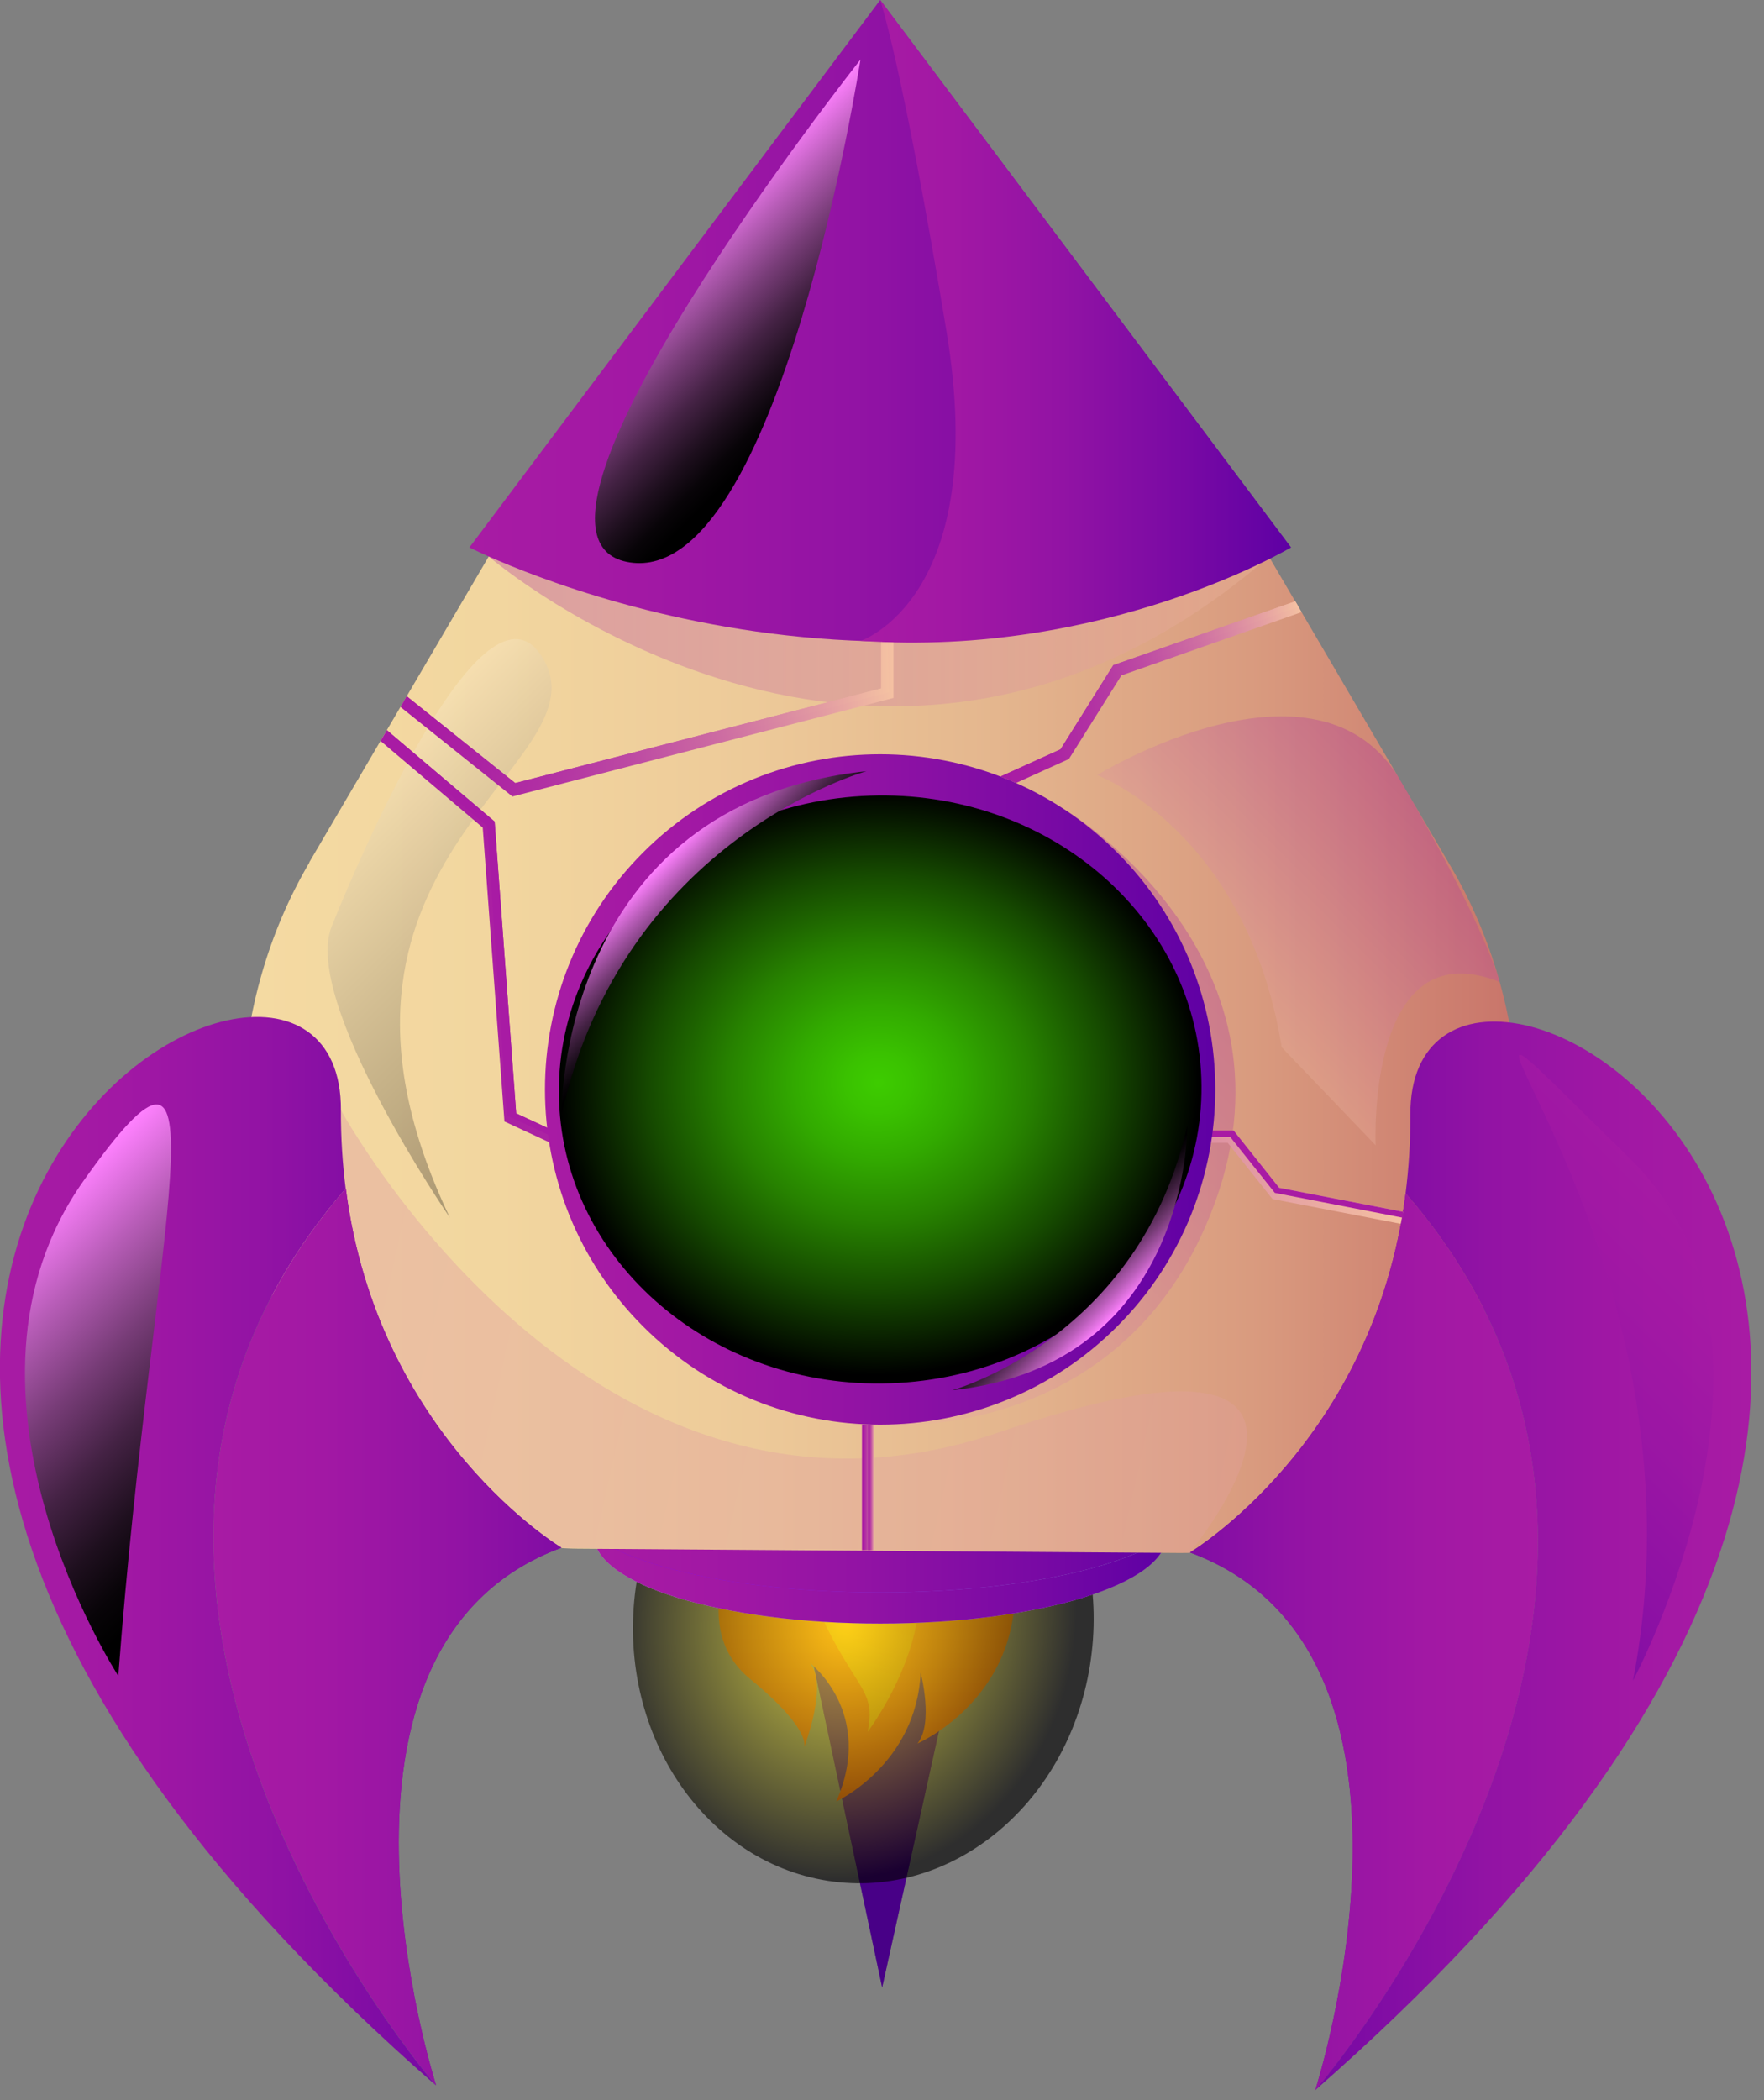 <svg width="126" height="150" viewBox="0 0 126 150" fill="none" xmlns="http://www.w3.org/2000/svg">
<rect x="0" y="0" width="126" height="150" fill="#808080" stroke="none"/>
<g id="Datov&#195;&#189; zdroj 5 3" clip-path="url(#clip0_811_3437)">
<g id="Group">
<g id="Vrstva 2">
<g id="Layer 3">
<g id="Group_2">
<path id="Vector" d="M53.06 95.16L63.011 141.95L76.82 79.63L53.06 95.16Z" fill="#480087"/>
<g id="Vector_2" style="mix-blend-mode:multiply" opacity="0.53">
<path d="M53.06 95.16L63.011 141.95L76.82 79.63L53.06 95.16Z" fill="#480087"/>
</g>
<g id="Group_3">
<g id="Group_4">
<path id="Vector_3" d="M52.711 109.89C52.711 109.89 49.081 116.24 53.571 119.91C58.061 123.58 57.431 124.81 57.431 124.81C57.431 124.81 59.201 120.32 57.841 118.77C57.841 118.77 62.531 122.32 59.731 128.67C59.731 128.67 65.441 126.05 65.761 119.47C65.761 119.47 66.711 123.09 65.531 124.53C65.531 124.53 73.681 121.02 72.351 111.56C71.011 102.09 52.731 109.89 52.731 109.89H52.711Z" fill="url(#paint0_linear_811_3437)"/>
<path id="Vector_4" opacity="0.67" d="M60.451 108.19C60.451 108.19 56.811 111.79 59.091 116.31C61.371 120.83 62.531 120.82 61.981 123.69C61.981 123.69 68.701 114.84 64.051 108.52C59.401 102.2 60.451 108.19 60.451 108.19Z" fill="url(#paint1_linear_811_3437)"/>
</g>
<path id="Vector_5" style="mix-blend-mode:screen" opacity="0.64" d="M77.85 118.98C76.21 129.09 67.64 135.93 58.7 134.26C49.76 132.59 43.85 123.05 45.48 112.94C47.12 102.83 55.69 95.99 64.63 97.66C73.57 99.33 79.48 108.87 77.85 118.98Z" fill="url(#paint2_radial_811_3437)"/>
<g id="Group_5">
<path id="Vector_6" d="M83.321 109.68C83.321 113.15 74.161 115.96 62.871 115.96C51.581 115.96 42.421 113.15 42.421 109.68C42.421 106.21 51.581 103.4 62.871 103.4C74.161 103.4 83.321 106.21 83.321 109.68Z" fill="url(#paint3_linear_811_3437)"/>
<path id="Vector_7" d="M83.321 109.68C83.321 113.15 74.161 115.96 62.871 115.96C51.581 115.96 42.421 113.15 42.421 109.68C42.421 106.21 51.581 103.4 62.871 103.4C74.161 103.4 83.321 106.21 83.321 109.68Z" fill="url(#paint4_linear_811_3437)"/>
<g id="Group_6" style="mix-blend-mode:multiply">
<path id="Vector_8" d="M84.811 107.46C84.811 110.93 74.991 113.74 62.871 113.74C50.751 113.74 40.931 110.93 40.931 107.46C40.931 103.99 50.751 101.18 62.871 101.18C74.991 101.18 84.811 103.99 84.811 107.46Z" fill="url(#paint5_linear_811_3437)"/>
<path id="Vector_9" style="mix-blend-mode:multiply" d="M84.811 107.46C84.811 110.93 74.991 113.74 62.871 113.74C50.751 113.74 40.931 110.93 40.931 107.46C40.931 103.99 50.751 101.18 62.871 101.18C74.991 101.18 84.811 103.99 84.811 107.46Z" fill="url(#paint6_linear_811_3437)"/>
</g>
</g>
</g>
<path id="Vector_10" d="M22.091 61.59L39.291 32.28C52.201 10.27 73.341 10.27 86.251 32.28L103.641 61.91C115.541 82.2 104.091 111.07 84.201 110.92L41.261 110.61C21.491 110.47 10.271 81.76 22.101 61.6L22.091 61.59Z" fill="url(#paint7_linear_811_3437)"/>
<g id="Group_7">
<g id="Group_8">
<path id="Vector_11" d="M100.4 85.24C100.62 83.47 100.75 81.6 100.74 79.63C100.62 57.85 159.89 91.62 93.95 149.28C93.95 149.28 124.92 113.49 100.41 85.24H100.4Z" fill="url(#paint8_linear_811_3437)"/>
<path id="Vector_12" d="M84.99 110.89C84.99 110.89 98.12 103.05 100.4 85.24C124.92 113.49 93.95 149.28 93.95 149.28C93.95 149.28 104.04 117.89 84.99 110.88V110.89Z" fill="url(#paint9_linear_811_3437)"/>
<path id="Vector_13" style="mix-blend-mode:multiply" d="M84.99 110.89C84.99 110.89 98.12 103.05 100.4 85.24C124.92 113.49 93.95 149.28 93.95 149.28C93.95 149.28 104.04 117.89 84.99 110.88V110.89Z" fill="url(#paint10_linear_811_3437)"/>
</g>
<path id="Vector_14" style="mix-blend-mode:multiply" opacity="0.51" d="M116.64 120.04C116.64 120.04 129.67 95.74 116.46 82.79C95.59 62.33 123.06 87 116.64 120.04Z" fill="url(#paint11_linear_811_3437)"/>
</g>
<path id="Vector_15" style="mix-blend-mode:multiply" opacity="0.3" d="M24.36 79.3C24.36 79.3 42.26 112.25 71.33 102.31C100.41 92.37 84.98 110.89 84.98 110.89L40.1 110.56L29.45 107.78L21.75 80.56L24.36 79.3Z" fill="url(#paint12_linear_811_3437)"/>
<path id="Vector_16" style="mix-blend-mode:multiply" opacity="0.3" d="M34.91 39.75C34.91 39.75 62.86 63.81 90.65 39.75H34.91Z" fill="url(#paint13_linear_811_3437)"/>
<path id="Vector_17" d="M33.53 39.1C33.53 39.1 62.96 54.23 92.21 39.1L62.87 0L33.53 39.1Z" fill="url(#paint14_linear_811_3437)"/>
<path id="Vector_18" style="mix-blend-mode:multiply" d="M61.461 45.78C61.461 45.78 70.751 42.74 67.611 23.69C64.451 4.63 62.871 0 62.871 0L92.211 39.1C92.211 39.1 79.011 46.99 61.461 45.77V45.78Z" fill="url(#paint15_linear_811_3437)"/>
<path id="Vector_19" style="mix-blend-mode:screen" d="M61.46 4.26C61.46 4.26 34.3 38.56 44.99 40.17C55.68 41.79 61.46 4.26 61.46 4.26Z" fill="url(#paint16_linear_811_3437)"/>
<path id="Vector_20" style="mix-blend-mode:screen" opacity="0.32" d="M32.14 86.98C32.14 86.98 21.54 71.53 23.69 66.17C25.84 60.8 34.93 39.7 38.92 47.27C42.91 54.84 20.04 61.63 32.14 86.98Z" fill="url(#paint17_linear_811_3437)"/>
<path id="Vector_21" style="mix-blend-mode:multiply" opacity="0.3" d="M98.26 81.8C98.26 81.8 97.57 66.31 107.13 70.14C107.13 70.14 105.94 65.81 100.03 55.74C94.12 45.67 78.37 55.36 78.37 55.36C78.37 55.36 89.07 59.39 91.55 74.8L98.26 81.8Z" fill="url(#paint18_linear_811_3437)"/>
<path id="Vector_22" style="mix-blend-mode:multiply" opacity="0.3" d="M62.87 101.76C62.87 101.76 80.46 103.39 86.81 85.82C93.23 68.07 76.05 57.82 76.05 57.82L62.87 101.75V101.76Z" fill="url(#paint19_linear_811_3437)"/>
<g id="Group_9">
<g id="Group_10">
<path id="Vector_23" d="M24.691 84.91C24.471 83.14 24.34 81.27 24.351 79.3C24.471 57.52 -34.8 91.29 31.14 148.95C31.14 148.95 0.17 113.16 24.68 84.91H24.691Z" fill="url(#paint20_linear_811_3437)"/>
<path id="Vector_24" d="M40.111 110.55C40.111 110.55 26.981 102.71 24.701 84.9C0.181 113.15 31.151 148.94 31.151 148.94C31.151 148.94 21.061 117.55 40.111 110.54V110.55Z" fill="url(#paint21_linear_811_3437)"/>
<path id="Vector_25" style="mix-blend-mode:multiply" d="M40.111 110.55C40.111 110.55 26.981 102.71 24.701 84.9C0.181 113.15 31.151 148.94 31.151 148.94C31.151 148.94 21.061 117.55 40.111 110.54V110.55Z" fill="url(#paint22_linear_811_3437)"/>
</g>
<path id="Vector_26" style="mix-blend-mode:screen" d="M8.45 119.7C8.45 119.7 -4.72 99.45 5.96 84.35C16.65 69.25 10.93 86.89 8.45 119.7Z" fill="url(#paint23_linear_811_3437)"/>
</g>
<path id="Vector_27" style="mix-blend-mode:multiply" d="M100.051 87.41L90.891 85.64L87.691 81.62H39.301L36.031 80.1L34.481 59.11L27.181 52.92L27.631 52.15L35.331 58.68L36.871 79.52L39.501 80.74H88.111L91.371 84.84L100.221 86.55L100.051 87.41Z" fill="url(#paint24_linear_811_3437)"/>
<path id="Vector_28" style="mix-blend-mode:multiply" d="M72.581 55.92L71.471 55.46L75.751 53.52L79.521 47.51L92.521 42.95L92.971 43.72L80.101 48.24L76.351 54.21L72.581 55.92Z" fill="url(#paint25_linear_811_3437)"/>
<path id="Vector_29" style="mix-blend-mode:multiply" d="M62.45 101.74H61.57V110.72H62.45V101.74Z" fill="url(#paint26_linear_811_3437)"/>
<path id="Vector_30" style="mix-blend-mode:multiply" d="M36.601 56.89L28.601 50.49L29.051 49.73L36.801 55.93L62.941 49.17V45.86L63.821 45.89V49.85L36.601 56.89Z" fill="url(#paint27_linear_811_3437)"/>
<path id="Vector_31" style="mix-blend-mode:multiply" d="M62.451 101.74H62.011V110.72H62.451V101.74Z" fill="url(#paint28_linear_811_3437)"/>
<path id="Vector_32" style="mix-blend-mode:multiply" d="M36.881 56.45L28.881 50.05L29.051 49.73L36.801 55.93L62.941 49.17V45.86L63.411 45.88L63.501 49.44L36.881 56.45Z" fill="url(#paint29_linear_811_3437)"/>
<path id="Vector_33" style="mix-blend-mode:multiply" d="M72.131 55.68L71.471 55.46L75.751 53.52L79.521 47.51L92.521 42.95L92.751 43.34L79.661 48L75.911 53.98L72.131 55.68Z" fill="url(#paint30_linear_811_3437)"/>
<path id="Vector_34" style="mix-blend-mode:multiply" d="M100.22 86.98L91.06 85.2L87.86 81.19H39.47L36.2 79.67L34.8 59.01L27.5 52.83L27.63 52.15L35.33 58.68L36.87 79.52L39.5 80.74H88.11L91.37 84.84L100.22 86.55V86.98Z" fill="url(#paint31_linear_811_3437)"/>
<g id="Group_11">
<path id="Vector_35" d="M79.794 94.743C89.143 85.393 89.143 70.236 79.794 60.886C70.445 51.537 55.287 51.537 45.938 60.886C36.589 70.236 36.589 85.393 45.938 94.743C55.287 104.092 70.445 104.092 79.794 94.743Z" fill="url(#paint32_linear_811_3437)"/>
<path id="Vector_36" style="mix-blend-mode:multiply" d="M81.684 82.247C84.138 71.852 77.699 61.436 67.304 58.982C56.908 56.528 46.492 62.967 44.038 73.362C41.585 83.758 48.023 94.174 58.419 96.628C68.814 99.081 79.23 92.643 81.684 82.247Z" fill="url(#paint33_linear_811_3437)"/>
<g id="Group_12">
<g id="Group_13">
<path id="Vector_37" d="M62.87 94.75C72.225 94.75 79.81 87.166 79.81 77.81C79.81 68.454 72.225 60.87 62.87 60.87C53.514 60.87 45.93 68.454 45.93 77.81C45.93 87.166 53.514 94.75 62.87 94.75Z" fill="url(#paint34_linear_811_3437)"/>
<path id="Vector_38" d="M62.87 93.31C71.43 93.31 78.37 86.371 78.37 77.81C78.37 69.25 71.43 62.31 62.87 62.31C54.31 62.31 47.37 69.25 47.37 77.81C47.37 86.371 54.31 93.31 62.87 93.31Z" fill="url(#paint35_linear_811_3437)"/>
<path id="Vector_39" style="mix-blend-mode:screen" d="M62.87 91.97C70.69 91.97 77.03 85.63 77.03 77.81C77.03 69.99 70.69 63.65 62.87 63.65C55.05 63.65 48.71 69.99 48.71 77.81C48.71 85.63 55.05 91.97 62.87 91.97Z" fill="url(#paint36_linear_811_3437)"/>
<path id="Vector_40" d="M63.77 67.24C64.54 68.82 62.5 71.41 59.21 73.01C55.92 74.61 52.63 74.63 51.85 73.04C51.07 71.45 53.12 68.87 56.41 67.27C59.7 65.67 62.99 65.65 63.77 67.24Z" fill="white"/>
<g id="Group_14" style="mix-blend-mode:multiply" opacity="0.7">
<path id="Vector_41" d="M62.87 84C55.4 84 49.06 79.15 46.81 72.44C46.24 74.13 45.92 75.94 45.92 77.82C45.92 87.18 53.51 94.76 62.86 94.76C72.21 94.76 79.8 87.17 79.8 77.82C79.8 75.94 79.48 74.13 78.91 72.44C76.66 79.16 70.33 84 62.85 84H62.87Z" fill="url(#paint37_linear_811_3437)"/>
</g>
<path id="Vector_42" d="M75.26 86.38C75.77 86.99 74.73 88.68 72.94 90.17C71.15 91.65 69.3 92.36 68.79 91.75C68.28 91.14 69.32 89.45 71.11 87.96C72.9 86.48 74.75 85.77 75.26 86.38Z" fill="white"/>
</g>
<path id="Vector_43" style="mix-blend-mode:screen" d="M85.81 77.01C86.22 88.6 76.28 98.36 63.61 98.8C50.94 99.25 40.34 90.21 39.93 78.62C39.52 67.03 49.46 57.27 62.13 56.83C74.8 56.38 85.4 65.42 85.81 77.01Z" fill="url(#paint38_radial_811_3437)"/>
</g>
</g>
<path id="Vector_44" style="mix-blend-mode:screen" d="M40.111 79.63C40.111 79.63 39.801 57.45 61.891 55.08C61.891 55.08 44.491 59.88 40.111 79.63Z" fill="url(#paint39_linear_811_3437)"/>
<path id="Vector_45" style="mix-blend-mode:screen" d="M84.811 80.36C84.811 80.36 85.051 97.47 68.011 99.3C68.011 99.3 81.431 95.6 84.811 80.36Z" fill="url(#paint40_linear_811_3437)"/>
</g>
</g>
</g>
</g>
</g>
<defs>
<linearGradient id="paint0_linear_811_3437" x1="61.91" y1="128.675" x2="61.908" y2="105.101" gradientUnits="userSpaceOnUse">
<stop stop-color="#FF4B00"/>
<stop offset="0.22" stop-color="#FF5300"/>
<stop offset="0.5" stop-color="#FF6600"/>
<stop offset="0.67" stop-color="#FF6E00"/>
<stop offset="0.93" stop-color="#FF8600"/>
<stop offset="1" stop-color="#FF8E00"/>
</linearGradient>
<linearGradient id="paint1_linear_811_3437" x1="64.247" y1="106.587" x2="58.883" y2="124.198" gradientUnits="userSpaceOnUse">
<stop stop-color="#FF8B00"/>
<stop offset="0.4" stop-color="#FFA200"/>
<stop offset="1" stop-color="#FFCE00"/>
</linearGradient>
<radialGradient id="paint2_radial_811_3437" cx="0" cy="0" r="1" gradientUnits="userSpaceOnUse" gradientTransform="translate(60.421 115.759) rotate(10.57) scale(16.433 18.553)">
<stop stop-color="#FFF325"/>
<stop offset="0.13" stop-color="#E3D820"/>
<stop offset="0.43" stop-color="#9B9416"/>
<stop offset="0.85" stop-color="#2A2806"/>
<stop offset="1"/>
</radialGradient>
<linearGradient id="paint3_linear_811_3437" x1="42.421" y1="109.68" x2="83.321" y2="109.68" gradientUnits="userSpaceOnUse">
<stop stop-color="#9DCBC3"/>
<stop offset="0.2" stop-color="#9DC7C3"/>
<stop offset="0.39" stop-color="#A0BBC4"/>
<stop offset="0.58" stop-color="#A4A7C5"/>
<stop offset="0.77" stop-color="#AA8CC8"/>
<stop offset="0.95" stop-color="#B169CB"/>
<stop offset="1" stop-color="#B460CC"/>
</linearGradient>
<linearGradient id="paint4_linear_811_3437" x1="42.421" y1="109.68" x2="83.321" y2="109.68" gradientUnits="userSpaceOnUse">
<stop stop-color="#A81BA4"/>
<stop offset="0.21" stop-color="#A218A4"/>
<stop offset="0.47" stop-color="#9213A4"/>
<stop offset="0.76" stop-color="#7809A4"/>
<stop offset="1" stop-color="#5E00A4"/>
</linearGradient>
<linearGradient id="paint5_linear_811_3437" x1="40.931" y1="107.46" x2="84.811" y2="107.46" gradientUnits="userSpaceOnUse">
<stop stop-color="#7C00FF"/>
<stop offset="0.11" stop-color="#7C05FD"/>
<stop offset="0.25" stop-color="#7F15F8"/>
<stop offset="0.41" stop-color="#832FF0"/>
<stop offset="0.58" stop-color="#8953E6"/>
<stop offset="0.76" stop-color="#9182D8"/>
<stop offset="0.95" stop-color="#9ABAC7"/>
<stop offset="1" stop-color="#9DCBC3"/>
</linearGradient>
<linearGradient id="paint6_linear_811_3437" x1="40.931" y1="107.46" x2="84.811" y2="107.46" gradientUnits="userSpaceOnUse">
<stop stop-color="#A81BA4"/>
<stop offset="0.21" stop-color="#A218A4"/>
<stop offset="0.47" stop-color="#9213A4"/>
<stop offset="0.76" stop-color="#7809A4"/>
<stop offset="1" stop-color="#5E00A4"/>
</linearGradient>
<linearGradient id="paint7_linear_811_3437" x1="17.261" y1="63.34" x2="108.481" y2="63.34" gradientUnits="userSpaceOnUse">
<stop stop-color="#F4DAA2"/>
<stop offset="0.2" stop-color="#F2D69F"/>
<stop offset="0.4" stop-color="#EDCA99"/>
<stop offset="0.59" stop-color="#E4B68E"/>
<stop offset="0.79" stop-color="#D99B7F"/>
<stop offset="0.98" stop-color="#CA786C"/>
<stop offset="1" stop-color="#C8746A"/>
</linearGradient>
<linearGradient id="paint8_linear_811_3437" x1="125.09" y1="111.12" x2="84.98" y2="111.12" gradientUnits="userSpaceOnUse">
<stop stop-color="#A81BA4"/>
<stop offset="0.21" stop-color="#A218A4"/>
<stop offset="0.47" stop-color="#9213A4"/>
<stop offset="0.76" stop-color="#7809A4"/>
<stop offset="1" stop-color="#5E00A4"/>
</linearGradient>
<linearGradient id="paint9_linear_811_3437" x1="125.09" y1="117.26" x2="84.98" y2="117.26" gradientUnits="userSpaceOnUse">
<stop stop-color="#A81BA4"/>
<stop offset="0.21" stop-color="#A218A4"/>
<stop offset="0.47" stop-color="#9213A4"/>
<stop offset="0.76" stop-color="#7809A4"/>
<stop offset="1" stop-color="#5E00A4"/>
</linearGradient>
<linearGradient id="paint10_linear_811_3437" x1="109.84" y1="117.26" x2="72.4" y2="117.26" gradientUnits="userSpaceOnUse">
<stop stop-color="#A81BA4"/>
<stop offset="0.21" stop-color="#A218A4"/>
<stop offset="0.47" stop-color="#9213A4"/>
<stop offset="0.76" stop-color="#7809A4"/>
<stop offset="1" stop-color="#5E00A4"/>
</linearGradient>
<linearGradient id="paint11_linear_811_3437" x1="121.97" y1="88.29" x2="101.93" y2="108.33" gradientUnits="userSpaceOnUse">
<stop stop-color="#A81BA4"/>
<stop offset="0.21" stop-color="#A218A4"/>
<stop offset="0.47" stop-color="#9213A4"/>
<stop offset="0.76" stop-color="#7809A4"/>
<stop offset="1" stop-color="#5E00A4"/>
</linearGradient>
<linearGradient id="paint12_linear_811_3437" x1="-265.77" y1="28.38" x2="174.36" y2="126.66" gradientUnits="userSpaceOnUse">
<stop stop-color="#A822A4"/>
<stop offset="0.34" stop-color="#C055A3"/>
<stop offset="1" stop-color="#F4C1A2"/>
</linearGradient>
<linearGradient id="paint13_linear_811_3437" x1="34.91" y1="45.1" x2="90.64" y2="45.1" gradientUnits="userSpaceOnUse">
<stop stop-color="#A822A4"/>
<stop offset="0.34" stop-color="#C055A3"/>
<stop offset="1" stop-color="#F4C1A2"/>
</linearGradient>
<linearGradient id="paint14_linear_811_3437" x1="33.53" y1="22.91" x2="92.21" y2="22.91" gradientUnits="userSpaceOnUse">
<stop stop-color="#A81BA4"/>
<stop offset="0.21" stop-color="#A218A4"/>
<stop offset="0.47" stop-color="#9213A4"/>
<stop offset="0.76" stop-color="#7809A4"/>
<stop offset="1" stop-color="#5E00A4"/>
</linearGradient>
<linearGradient id="paint15_linear_811_3437" x1="61.461" y1="22.95" x2="92.211" y2="22.95" gradientUnits="userSpaceOnUse">
<stop stop-color="#A81BA4"/>
<stop offset="0.21" stop-color="#A218A4"/>
<stop offset="0.47" stop-color="#9213A4"/>
<stop offset="0.76" stop-color="#7809A4"/>
<stop offset="1" stop-color="#5E00A4"/>
</linearGradient>
<linearGradient id="paint16_linear_811_3437" x1="48.13" y1="17.58" x2="60.17" y2="29.62" gradientUnits="userSpaceOnUse">
<stop stop-color="#FF81FF"/>
<stop offset="0.18" stop-color="#B85DB8"/>
<stop offset="0.36" stop-color="#773C77"/>
<stop offset="0.52" stop-color="#442244"/>
<stop offset="0.67" stop-color="#1E0F1E"/>
<stop offset="0.78" stop-color="#080408"/>
<stop offset="0.86"/>
</linearGradient>
<linearGradient id="paint17_linear_811_3437" x1="24.92" y1="56.36" x2="45.37" y2="76.81" gradientUnits="userSpaceOnUse">
<stop stop-color="#FFF0D2"/>
<stop offset="0.4" stop-color="#938A79"/>
<stop offset="0.82" stop-color="#2A2722"/>
<stop offset="1"/>
</linearGradient>
<linearGradient id="paint18_linear_811_3437" x1="100.82" y1="56.07" x2="85.53" y2="71.37" gradientUnits="userSpaceOnUse">
<stop stop-color="#A822A4"/>
<stop offset="0.34" stop-color="#C055A3"/>
<stop offset="1" stop-color="#F4C1A2"/>
</linearGradient>
<linearGradient id="paint19_linear_811_3437" x1="87.08" y1="67.93" x2="55.71" y2="99.3" gradientUnits="userSpaceOnUse">
<stop stop-color="#A822A4"/>
<stop offset="0.34" stop-color="#C055A3"/>
<stop offset="1" stop-color="#F4C1A2"/>
</linearGradient>
<linearGradient id="paint20_linear_811_3437" x1="0" y1="110.79" x2="40.111" y2="110.79" gradientUnits="userSpaceOnUse">
<stop stop-color="#A81BA4"/>
<stop offset="0.21" stop-color="#A218A4"/>
<stop offset="0.47" stop-color="#9213A4"/>
<stop offset="0.76" stop-color="#7809A4"/>
<stop offset="1" stop-color="#5E00A4"/>
</linearGradient>
<linearGradient id="paint21_linear_811_3437" x1="0.001" y1="116.93" x2="40.111" y2="116.93" gradientUnits="userSpaceOnUse">
<stop stop-color="#A81BA4"/>
<stop offset="0.21" stop-color="#A218A4"/>
<stop offset="0.47" stop-color="#9213A4"/>
<stop offset="0.76" stop-color="#7809A4"/>
<stop offset="1" stop-color="#5E00A4"/>
</linearGradient>
<linearGradient id="paint22_linear_811_3437" x1="15.251" y1="116.93" x2="52.691" y2="116.93" gradientUnits="userSpaceOnUse">
<stop stop-color="#A81BA4"/>
<stop offset="0.21" stop-color="#A218A4"/>
<stop offset="0.47" stop-color="#9213A4"/>
<stop offset="0.76" stop-color="#7809A4"/>
<stop offset="1" stop-color="#5E00A4"/>
</linearGradient>
<linearGradient id="paint23_linear_811_3437" x1="0.04" y1="89.39" x2="20.97" y2="110.32" gradientUnits="userSpaceOnUse">
<stop stop-color="#FF81FF"/>
<stop offset="0.18" stop-color="#B85DB8"/>
<stop offset="0.36" stop-color="#773C77"/>
<stop offset="0.52" stop-color="#442244"/>
<stop offset="0.67" stop-color="#1E0F1E"/>
<stop offset="0.78" stop-color="#080408"/>
<stop offset="0.86"/>
</linearGradient>
<linearGradient id="paint24_linear_811_3437" x1="27.181" y1="69.78" x2="100.221" y2="69.78" gradientUnits="userSpaceOnUse">
<stop stop-color="#A81BA4"/>
<stop offset="0.13" stop-color="#AA20A3"/>
<stop offset="0.29" stop-color="#B130A3"/>
<stop offset="0.47" stop-color="#BD4AA3"/>
<stop offset="0.66" stop-color="#CE6EA2"/>
<stop offset="0.86" stop-color="#E39CA2"/>
<stop offset="1" stop-color="#F4C1A2"/>
</linearGradient>
<linearGradient id="paint25_linear_811_3437" x1="71.471" y1="49.44" x2="92.971" y2="49.44" gradientUnits="userSpaceOnUse">
<stop stop-color="#A81BA4"/>
<stop offset="0.13" stop-color="#AA20A3"/>
<stop offset="0.29" stop-color="#B130A3"/>
<stop offset="0.47" stop-color="#BD4AA3"/>
<stop offset="0.66" stop-color="#CE6EA2"/>
<stop offset="0.86" stop-color="#E39CA2"/>
<stop offset="1" stop-color="#F4C1A2"/>
</linearGradient>
<linearGradient id="paint26_linear_811_3437" x1="61.57" y1="106.23" x2="62.45" y2="106.23" gradientUnits="userSpaceOnUse">
<stop stop-color="#A81BA4"/>
<stop offset="0.13" stop-color="#AA20A3"/>
<stop offset="0.29" stop-color="#B130A3"/>
<stop offset="0.47" stop-color="#BD4AA3"/>
<stop offset="0.66" stop-color="#CE6EA2"/>
<stop offset="0.86" stop-color="#E39CA2"/>
<stop offset="1" stop-color="#F4C1A2"/>
</linearGradient>
<linearGradient id="paint27_linear_811_3437" x1="28.601" y1="51.37" x2="63.821" y2="51.37" gradientUnits="userSpaceOnUse">
<stop stop-color="#A81BA4"/>
<stop offset="0.13" stop-color="#AA20A3"/>
<stop offset="0.29" stop-color="#B130A3"/>
<stop offset="0.47" stop-color="#BD4AA3"/>
<stop offset="0.66" stop-color="#CE6EA2"/>
<stop offset="0.86" stop-color="#E39CA2"/>
<stop offset="1" stop-color="#F4C1A2"/>
</linearGradient>
<linearGradient id="paint28_linear_811_3437" x1="62.011" y1="106.23" x2="62.451" y2="106.23" gradientUnits="userSpaceOnUse">
<stop stop-color="#A81BA4"/>
<stop offset="0.13" stop-color="#AA20A3"/>
<stop offset="0.29" stop-color="#B130A3"/>
<stop offset="0.47" stop-color="#BD4AA3"/>
<stop offset="0.66" stop-color="#CE6EA2"/>
<stop offset="0.86" stop-color="#E39CA2"/>
<stop offset="1" stop-color="#F4C1A2"/>
</linearGradient>
<linearGradient id="paint29_linear_811_3437" x1="28.881" y1="51.16" x2="63.501" y2="51.16" gradientUnits="userSpaceOnUse">
<stop stop-color="#A81BA4"/>
<stop offset="0.13" stop-color="#AA20A3"/>
<stop offset="0.29" stop-color="#B130A3"/>
<stop offset="0.47" stop-color="#BD4AA3"/>
<stop offset="0.66" stop-color="#CE6EA2"/>
<stop offset="0.86" stop-color="#E39CA2"/>
<stop offset="1" stop-color="#F4C1A2"/>
</linearGradient>
<linearGradient id="paint30_linear_811_3437" x1="71.471" y1="49.32" x2="92.751" y2="49.32" gradientUnits="userSpaceOnUse">
<stop stop-color="#A81BA4"/>
<stop offset="0.13" stop-color="#AA20A3"/>
<stop offset="0.29" stop-color="#B130A3"/>
<stop offset="0.47" stop-color="#BD4AA3"/>
<stop offset="0.66" stop-color="#CE6EA2"/>
<stop offset="0.86" stop-color="#E39CA2"/>
<stop offset="1" stop-color="#F4C1A2"/>
</linearGradient>
<linearGradient id="paint31_linear_811_3437" x1="27.5" y1="69.57" x2="1" y2="69.57" gradientUnits="userSpaceOnUse">
<stop stop-color="#A81BA4"/>
<stop offset="0.13" stop-color="#AA20A3"/>
<stop offset="0.29" stop-color="#B130A3"/>
<stop offset="0.47" stop-color="#BD4AA3"/>
<stop offset="0.66" stop-color="#CE6EA2"/>
<stop offset="0.86" stop-color="#E39CA2"/>
<stop offset="1" stop-color="#F4C1A2"/>
</linearGradient>
<linearGradient id="paint32_linear_811_3437" x1="38.934" y1="77.814" x2="86.814" y2="77.814" gradientUnits="userSpaceOnUse">
<stop stop-color="#A81BA4"/>
<stop offset="0.21" stop-color="#A218A4"/>
<stop offset="0.47" stop-color="#9213A4"/>
<stop offset="0.76" stop-color="#7809A4"/>
<stop offset="1" stop-color="#5E00A4"/>
</linearGradient>
<linearGradient id="paint33_linear_811_3437" x1="43.524" y1="77.803" x2="82.204" y2="77.803" gradientUnits="userSpaceOnUse">
<stop stop-color="#A81BA4"/>
<stop offset="0.21" stop-color="#A218A4"/>
<stop offset="0.47" stop-color="#9213A4"/>
<stop offset="0.76" stop-color="#7809A4"/>
<stop offset="1" stop-color="#5E00A4"/>
</linearGradient>
<linearGradient id="paint34_linear_811_3437" x1="45.93" y1="77.81" x2="79.81" y2="77.81" gradientUnits="userSpaceOnUse">
<stop stop-color="#057300"/>
<stop offset="0.12" stop-color="#138900"/>
<stop offset="0.41" stop-color="#32BC00"/>
<stop offset="0.66" stop-color="#49E000"/>
<stop offset="0.87" stop-color="#57F600"/>
<stop offset="1" stop-color="#5DFF00"/>
</linearGradient>
<linearGradient id="paint35_linear_811_3437" x1="47.37" y1="77.81" x2="78.37" y2="77.81" gradientUnits="userSpaceOnUse">
<stop stop-color="#B0FF00"/>
<stop offset="1" stop-color="#5DFF00"/>
</linearGradient>
<linearGradient id="paint36_linear_811_3437" x1="62.87" y1="63.65" x2="62.87" y2="91.97" gradientUnits="userSpaceOnUse">
<stop stop-color="white"/>
<stop offset="0.14" stop-color="#C9C9C9"/>
<stop offset="0.31" stop-color="#8C8C8C"/>
<stop offset="0.48" stop-color="#5A5A5A"/>
<stop offset="0.64" stop-color="#333333"/>
<stop offset="0.78" stop-color="#171717"/>
<stop offset="0.91" stop-color="#060606"/>
<stop offset="1"/>
</linearGradient>
<linearGradient id="paint37_linear_811_3437" x1="62.87" y1="72.43" x2="62.87" y2="94.76" gradientUnits="userSpaceOnUse">
<stop stop-color="#3DCD00"/>
<stop offset="0.08" stop-color="#43CE08"/>
<stop offset="0.22" stop-color="#56D321"/>
<stop offset="0.4" stop-color="#74DB48"/>
<stop offset="0.6" stop-color="#9EE67F"/>
<stop offset="0.83" stop-color="#D2F3C4"/>
<stop offset="1" stop-color="white"/>
</linearGradient>
<radialGradient id="paint38_radial_811_3437" cx="0" cy="0" r="1" gradientUnits="userSpaceOnUse" gradientTransform="translate(62.758 77.323) rotate(-2.01) scale(22.932 20.916)">
<stop stop-color="#3DCC00"/>
<stop offset="0.1" stop-color="#3AC200"/>
<stop offset="0.26" stop-color="#32AA00"/>
<stop offset="0.47" stop-color="#278200"/>
<stop offset="0.71" stop-color="#164B00"/>
<stop offset="0.98" stop-color="#010500"/>
<stop offset="1"/>
</radialGradient>
<linearGradient id="paint39_linear_811_3437" x1="46.251" y1="62.62" x2="52.131" y2="68.49" gradientUnits="userSpaceOnUse">
<stop stop-color="#FF81FF"/>
<stop offset="0.18" stop-color="#B85DB8"/>
<stop offset="0.36" stop-color="#773C77"/>
<stop offset="0.52" stop-color="#442244"/>
<stop offset="0.67" stop-color="#1E0F1E"/>
<stop offset="0.78" stop-color="#080408"/>
<stop offset="0.86"/>
</linearGradient>
<linearGradient id="paint40_linear_811_3437" x1="80.071" y1="93.48" x2="75.541" y2="88.95" gradientUnits="userSpaceOnUse">
<stop stop-color="#FF81FF"/>
<stop offset="0.18" stop-color="#B85DB8"/>
<stop offset="0.36" stop-color="#773C77"/>
<stop offset="0.52" stop-color="#442244"/>
<stop offset="0.67" stop-color="#1E0F1E"/>
<stop offset="0.78" stop-color="#080408"/>
<stop offset="0.86"/>
</linearGradient>
<clipPath id="clip0_811_3437">
<rect width="125.09" height="149.28" fill="white"/>
</clipPath>
</defs>
</svg>
